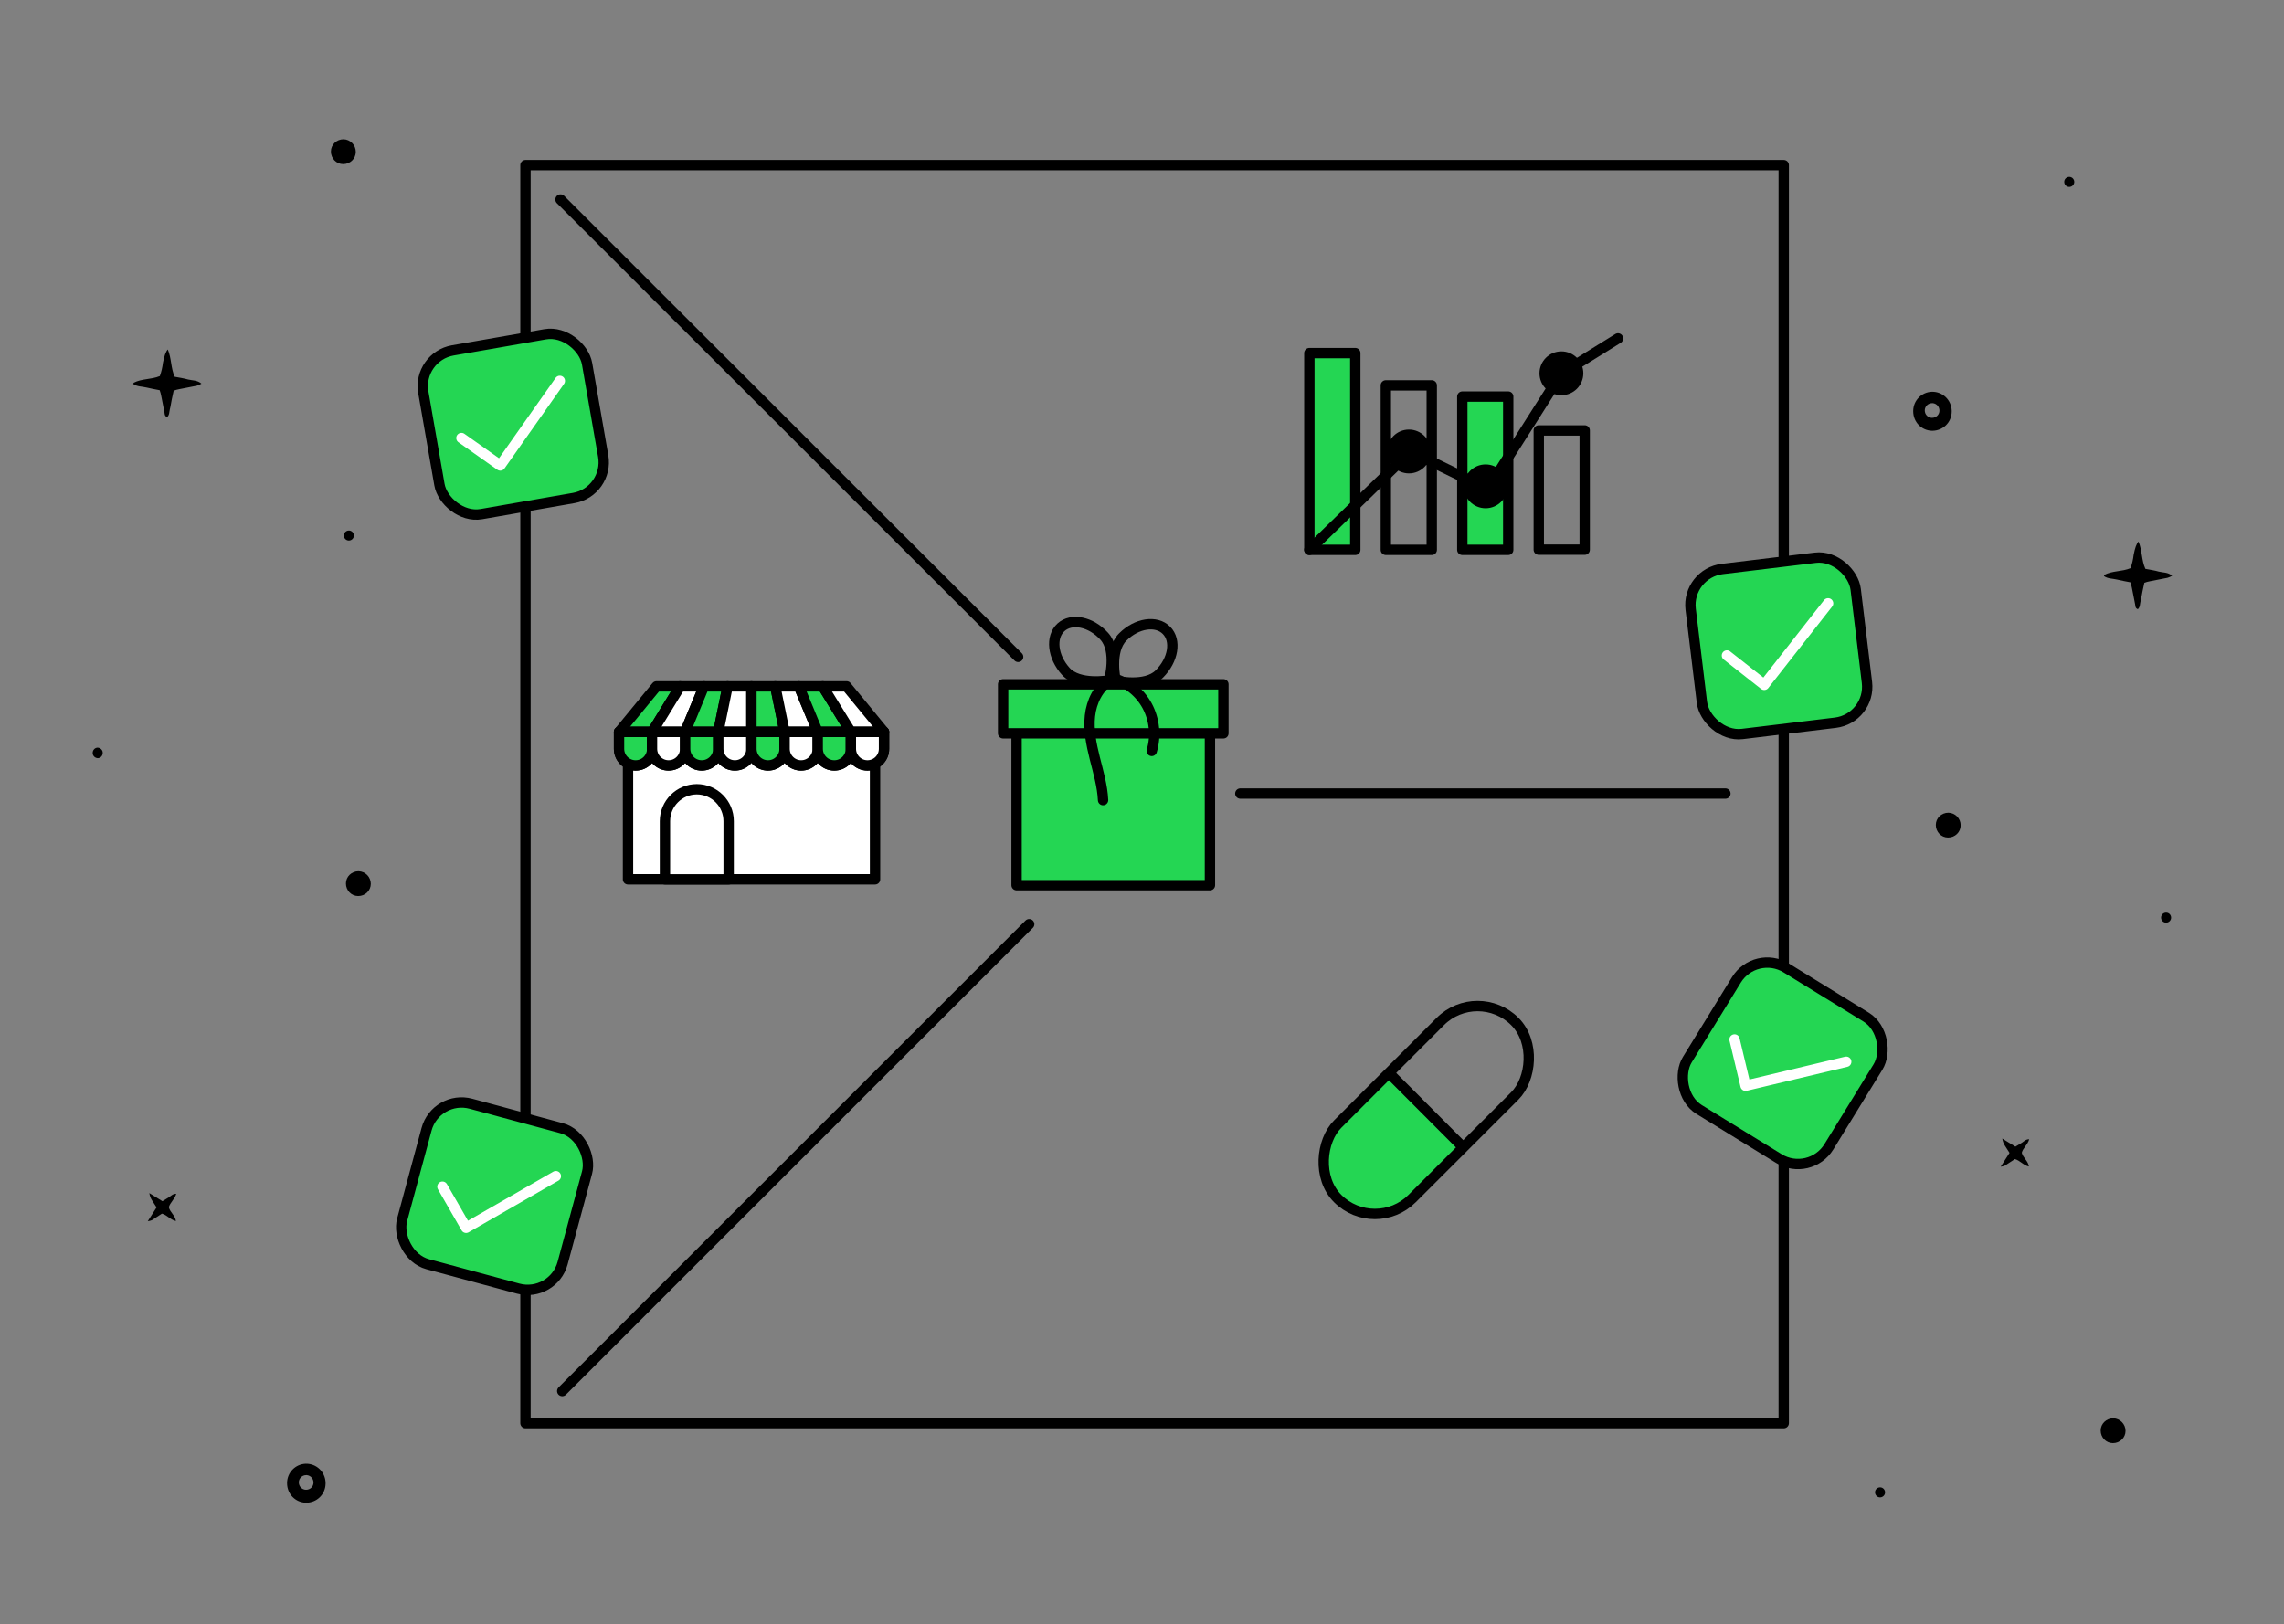 <?xml version="1.0" encoding="UTF-8"?>
<svg xmlns="http://www.w3.org/2000/svg" version="1.1" viewBox="0 0 1323.1 941">
  <rect x="0" y="0" width="1323.1" height="941" fill="#808080" stroke="none"/>
  <!-- Generator: Adobe Illustrator 29.6.1, SVG Export Plug-In . SVG Version: 2.1.1 Build 9)  -->
  <defs>
    <style>
      .st0, .st1, .st2, .st3, .st4, .st5 {
        stroke-linecap: round;
      }

      .st0, .st1, .st2, .st3, .st4, .st5, .st6 {
        stroke-linejoin: round;
        stroke-width: 6px;
      }

      .st0, .st1, .st2, .st3, .st5, .st6 {
        stroke: #000;
      }

      .st0, .st4, .st6 {
        fill: none;
      }

      .st7, .st2 {
        fill: #24d653;
      }

      .st3 {
        fill: #fff;
      }

      .st4 {
        stroke: #fff;
      }

      .st5 {
        fill: #24d653;
      }

      .st6 {
        stroke-linecap: square;
      }
    </style>
  </defs>
  <g id="Capa_1">
    <path d="M1119.1,227h0c-5.9.2-10.7,5-10.8,11,0,0,0,.2,0,.3,0,6.2,4.8,11.2,11,11.3,6.2,0,11.2-4.8,11.3-11v-.7c-.2-6.2-5.3-11-11.4-10.9ZM1119.2,242.1c-2.3,0-4.2-1.9-4.2-4.3,0-2.3,1.9-4.2,4.3-4.2h.4c2.3.3,3.9,2.2,3.8,4.5-.1,2.3-2,4-4.3,4Z"/>
    <path d="M177.1,848.1h0c-5.9.2-10.7,5-10.8,11,0,0,0,.2,0,.3,0,6.2,4.8,11.2,11,11.3,6.2,0,11.2-4.8,11.3-11v-.7c-.2-6.2-5.3-11-11.4-10.9ZM177.3,863.2c-2.3,0-4.2-1.9-4.2-4.3,0-2.3,1.9-4.2,4.3-4.2h.4c2.3.3,3.9,2.2,3.8,4.5-.1,2.3-2,4-4.3,4Z"/>
    <path d="M1164.1,668l-5.1,8c.8-.1,1.7-.3,2.4-.6l5.8-3.8c3,.8,4.9,3.6,8.1,4.3-.4-3.3-3.4-5-4.1-8,.7-2.7,3.4-4.6,4.3-7.8-2,0-3,1.2-4.2,2l-3.8,2.3-7.6-4.7q.4,2.5,1.7,4.4l2.5,3.9h0Z"/>
    <path d="M90.7,699.6l-5.1,8c.8-.1,1.7-.3,2.4-.6l5.8-3.8c3,.8,4.9,3.6,8.1,4.3-.4-3.3-3.4-5-4.1-8,.7-2.7,3.4-4.6,4.3-7.8-2,0-3,1.2-4.2,2l-3.8,2.3-7.6-4.7q.4,2.5,1.7,4.4l2.5,3.9h0Z"/>
    <path d="M96.8,241.7c1.4-1.2,1.2-3,1.6-4.6.5-1.8.7-3.8,1.1-5.6l1.1-5.1c1-.4,2.1-.7,3.2-.9l10.2-2c1-.3,1.9-.7,2.7-1.2-2.4-2.1-5.3-1.8-7.7-2.4-2.4-.7-5.2-1.1-7.8-1.6-2.3-5-1.8-10.7-4-15.8q-1.7,1.8-2.8,7.7c-.3,2.6-.9,5.2-1.8,7.7-5,2.1-10.5,1.4-15.2,3.9,0,0,0,.3-.2.7,2.3,1.6,5,1.4,7.5,2,2.5.6,5.2,1.1,7.8,1.6.4,1.1.7,2.2.9,3.3.7,3.2,1.2,6.4,1.9,9.7.1.9.1,2.1,1.6,2.6h0Z"/>
    <path d="M1238.4,353c1.4-1.2,1.2-3,1.6-4.6.5-1.8.7-3.8,1.1-5.6l1.1-5.1c1-.4,2.1-.7,3.2-.9l10.2-2c1-.3,1.9-.7,2.7-1.2-2.4-2.1-5.3-1.8-7.7-2.4-2.4-.7-5.2-1.1-7.8-1.6-2.3-5-1.8-10.7-4-15.8q-1.7,1.8-2.8,7.7c-.3,2.6-.9,5.2-1.8,7.7-5,2.1-10.5,1.4-15.2,3.9,0,0,0,.3-.2.7,2.3,1.6,5,1.4,7.5,2,2.5.6,5.2,1.1,7.8,1.6.4,1.1.7,2.2.9,3.3.7,3.2,1.2,6.4,1.9,9.7.1.9.1,2.1,1.6,2.6h0Z"/>
    <path d="M56.6,433.2c-1.7,0-3,1.5-2.9,3.2,0,1.5,1.3,2.8,2.9,2.9,1.7,0,3-1.5,2.9-3.2,0-1.5-1.3-2.8-2.9-2.9Z"/>
    <path d="M207.7,504.8c-4,0-7.3,3.1-7.3,7.1,0,4,3.1,7.3,7.1,7.3,4,0,7.3-3.1,7.3-7.1,0,0,0,0,0,0h0c0-4-3.2-7.2-7.1-7.3Z"/>
    <path d="M199,80.7c-4,0-7.3,3.1-7.3,7.1,0,4,3.1,7.3,7.1,7.3,4,0,7.3-3.1,7.3-7.1,0,0,0,0,0,0h0c0-4-3.2-7.2-7.1-7.3Z"/>
    <path d="M1224.2,821.8c-4,0-7.3,3.1-7.3,7.1,0,4,3.1,7.3,7.1,7.3,4,0,7.3-3.1,7.3-7.1,0,0,0,0,0,0h0c0-4-3.2-7.2-7.1-7.3Z"/>
    <path d="M1128.7,470.9c-4,0-7.3,3.1-7.3,7.1,0,4,3.1,7.3,7.1,7.3,4,0,7.3-3.1,7.3-7.1,0,0,0,0,0,0h0c0-4-3.2-7.2-7.1-7.3Z"/>
    <path d="M1255,528.8c-1.6-.1-3,1.1-3.1,2.7-.1,1.6,1.1,3,2.7,3.1,1.6.1,3-1.1,3.1-2.7h0c.1-1.6-1.1-3-2.7-3.1Z"/>
    <path d="M1089.3,861.8c-1.6-.1-3,1.1-3.1,2.7-.1,1.6,1.1,3,2.7,3.1,1.6.1,3-1.1,3.1-2.7h0c.1-1.6-1.1-3-2.7-3.1Z"/>
    <path d="M1198.9,102.5c-1.6-.1-3,1.1-3.1,2.7-.1,1.6,1.1,3,2.7,3.1,1.6.1,3-1.1,3.1-2.7h0c.1-1.6-1.1-3-2.7-3.1Z"/>
    <path d="M202.3,307.4c-1.6-.1-3,1.1-3.1,2.7s1.1,3,2.7,3.1c1.6.1,3-1.1,3.1-2.7h0c.1-1.6-1.1-3-2.7-3.1Z"/>
  </g>
  <g id="_x32_">
    <g>
      <rect class="st0" x="304.4" y="95.7" width="728.9" height="728.9"/>
      <line class="st0" x1="324.7" y1="115.6" x2="589.8" y2="380.6"/>
      <line class="st0" x1="325.7" y1="806" x2="596.2" y2="535.5"/>
      <line class="st0" x1="718.5" y1="459.8" x2="999.5" y2="459.8"/>
      <g>
        <rect class="st2" x="588.9" y="400.9" width="112" height="112"/>
        <rect class="st2" x="581.1" y="396.5" width="127.6" height="28.4"/>
      </g>
      <g>
        <path class="st0" d="M642.5,394.2s-17.4,3.3-25.1-5.2c-7.7-8.5-8.9-19.9-2.8-25.5,6.2-5.6,17.4-3.3,25.1,5.2s2.8,25.5,2.8,25.5Z"/>
        <path class="st0" d="M646.3,394.4s-4-17.2,4.1-25.3,19.4-9.8,25.3-3.9,4,17.2-4.1,25.3-25.3,3.9-25.3,3.9Z"/>
        <path class="st0" d="M643.3,394c-7.1,4.3-11,12.6-11.9,20.8s.8,16.5,2.8,24.5c2,8,4.4,16,4.8,24.3"/>
        <path class="st0" d="M643.9,392.6c8.7,2.4,16.3,8.4,20.6,16.3,4.3,7.9,5.3,17.6,2.7,26.2"/>
      </g>
      <g>
        <path class="st7" d="M775,694.4h0c-11.9-11.9-11.9-31.2,0-43.1l29.6-29.6,43.1,43.1-29.6,29.6c-11.9,11.9-31.2,11.9-43.1,0Z"/>
        <rect class="st0" x="795.8" y="570.6" width="61" height="145.1" rx="30.5" ry="30.5" transform="translate(696.7 -395.9) rotate(45)"/>
        <line class="st6" x1="805.3" y1="622.4" x2="847.3" y2="664.5"/>
      </g>
      <g>
        <rect class="st5" x="758.5" y="204.6" width="26.6" height="114"/>
        <rect class="st0" x="802.8" y="223.3" width="26.6" height="95.3"/>
        <rect class="st5" x="847.1" y="229.8" width="26.6" height="88.8"/>
        <rect class="st0" x="891.4" y="249.4" width="26.6" height="69.1"/>
        <polyline class="st0" points="758.5 318.6 817.1 261.6 861.9 283.4 904.4 216.5 937.3 196.1"/>
        <circle class="st1" cx="816.2" cy="261.6" r="9.7"/>
        <circle class="st1" cx="860.6" cy="281.8" r="9.7"/>
        <circle class="st1" cx="904.5" cy="216.3" r="9.7"/>
      </g>
      <g id="OBJECTS">
        <g>
          <rect class="st3" x="363.8" y="418.7" width="143.1" height="90.8"/>
          <path class="st3" d="M403.6,457.3h0c10.2,0,18.5,8.3,18.5,18.5v33.7h-36.9v-33.7c0-10.2,8.3-18.5,18.5-18.5Z"/>
          <g>
            <g>
              <polygon class="st2" points="377.8 424.1 358.6 424.1 380.3 397.7 394 397.7 377.8 424.1"/>
              <polygon class="st3" points="396.9 424.1 377.8 424.1 394 397.7 407.8 397.7 396.9 424.1"/>
              <polygon class="st2" points="416.1 424.1 396.9 424.1 407.8 397.7 421.5 397.7 416.1 424.1"/>
              <polygon class="st3" points="435.3 424.1 416.1 424.1 421.5 397.7 435.3 397.7 435.3 424.1"/>
              <polygon class="st2" points="454.5 424.1 435.3 424.1 435.3 397.7 449.1 397.7 454.5 424.1"/>
              <polygon class="st3" points="473.7 424.1 454.5 424.1 449.1 397.7 462.8 397.7 473.7 424.1"/>
              <polygon class="st2" points="492.9 424.1 473.7 424.1 462.8 397.7 476.6 397.7 492.9 424.1"/>
              <polygon class="st3" points="512.1 424.1 492.9 424.1 476.6 397.7 490.4 397.7 512.1 424.1"/>
            </g>
            <path class="st3" d="M377.8,424.1h-19.2v9.8c0,5.3,4.3,9.6,9.6,9.6h0c5.3,0,9.6-4.3,9.6-9.6v-9.8h0Z"/>
            <path class="st3" d="M396.9,424.1h-19.2v9.8c0,5.3,4.3,9.6,9.6,9.6h0c5.3,0,9.6-4.3,9.6-9.6v-9.8h0Z"/>
            <path class="st3" d="M416.1,424.1h-19.2v9.8c0,5.3,4.3,9.6,9.6,9.6h0c5.3,0,9.6-4.3,9.6-9.6v-9.8h0Z"/>
            <path class="st3" d="M435.3,424.1h-19.2v9.8c0,5.3,4.3,9.6,9.6,9.6h0c5.3,0,9.6-4.3,9.6-9.6v-9.8h0Z"/>
            <path class="st3" d="M454.5,424.1h-19.2v9.8c0,5.3,4.3,9.6,9.6,9.6h0c5.3,0,9.6-4.3,9.6-9.6v-9.8h0Z"/>
            <path class="st3" d="M473.7,424.1h-19.2v9.8c0,5.3,4.3,9.6,9.6,9.6h0c5.3,0,9.6-4.3,9.6-9.6v-9.8h0Z"/>
            <path class="st3" d="M492.9,424.1h-19.2v9.8c0,5.3,4.3,9.6,9.6,9.6h0c5.3,0,9.6-4.3,9.6-9.6v-9.8h0Z"/>
            <path class="st3" d="M512.1,424.1h-19.2v9.8c0,5.3,4.3,9.6,9.6,9.6h0c5.3,0,9.6-4.3,9.6-9.6v-9.8h0Z"/>
            <g>
              <path class="st2" d="M377.8,424.1h-19.2v9.8c0,5.3,4.3,9.6,9.6,9.6h0c5.3,0,9.6-4.3,9.6-9.6v-9.8h0Z"/>
              <path class="st3" d="M396.9,424.1h-19.2v9.8c0,5.3,4.3,9.6,9.6,9.6h0c5.3,0,9.6-4.3,9.6-9.6v-9.8h0Z"/>
              <path class="st2" d="M416.1,424.1h-19.2v9.8c0,5.3,4.3,9.6,9.6,9.6h0c5.3,0,9.6-4.3,9.6-9.6v-9.8h0Z"/>
              <path class="st3" d="M435.3,424.1h-19.2v9.8c0,5.3,4.3,9.6,9.6,9.6h0c5.3,0,9.6-4.3,9.6-9.6v-9.8h0Z"/>
              <path class="st2" d="M454.5,424.1h-19.2v9.8c0,5.3,4.3,9.6,9.6,9.6h0c5.3,0,9.6-4.3,9.6-9.6v-9.8h0Z"/>
              <path class="st3" d="M473.7,424.1h-19.2v9.8c0,5.3,4.3,9.6,9.6,9.6h0c5.3,0,9.6-4.3,9.6-9.6v-9.8h0Z"/>
              <path class="st2" d="M492.9,424.1h-19.2v9.8c0,5.3,4.3,9.6,9.6,9.6h0c5.3,0,9.6-4.3,9.6-9.6v-9.8h0Z"/>
              <path class="st3" d="M512.1,424.1h-19.2v9.8c0,5.3,4.3,9.6,9.6,9.6h0c5.3,0,9.6-4.3,9.6-9.6v-9.8h0Z"/>
            </g>
          </g>
        </g>
      </g>
      <g>
        <rect class="st2" x="249" y="197.9" width="96.3" height="96.3" rx="21" ry="21" transform="translate(-37.7 54.5) rotate(-9.9)"/>
        <polyline class="st4" points="267.3 253.8 289.8 269.7 324.3 220.7"/>
      </g>
      <g>
        <rect class="st2" x="238.5" y="644.9" width="96.3" height="96.3" rx="21" ry="21" transform="translate(190.3 -50.7) rotate(15.1)"/>
        <polyline class="st4" points="256.3 687.6 270 711.4 322 681.5"/>
      </g>
      <g>
        <rect class="st2" x="982.5" y="325.3" width="96.3" height="96.3" rx="21" ry="21" transform="translate(-37.6 127.3) rotate(-6.9)"/>
        <polyline class="st4" points="1000.4 379.8 1022 396.8 1059 349.6"/>
      </g>
      <g>
        <rect class="st2" x="984.2" y="568.1" width="96.3" height="96.3" rx="21" ry="21" transform="translate(476.3 -449.7) rotate(31.6)"/>
        <polyline class="st4" points="1004.8 602.3 1011.2 629.1 1069.5 615.2"/>
      </g>
    </g>
  </g>
</svg>